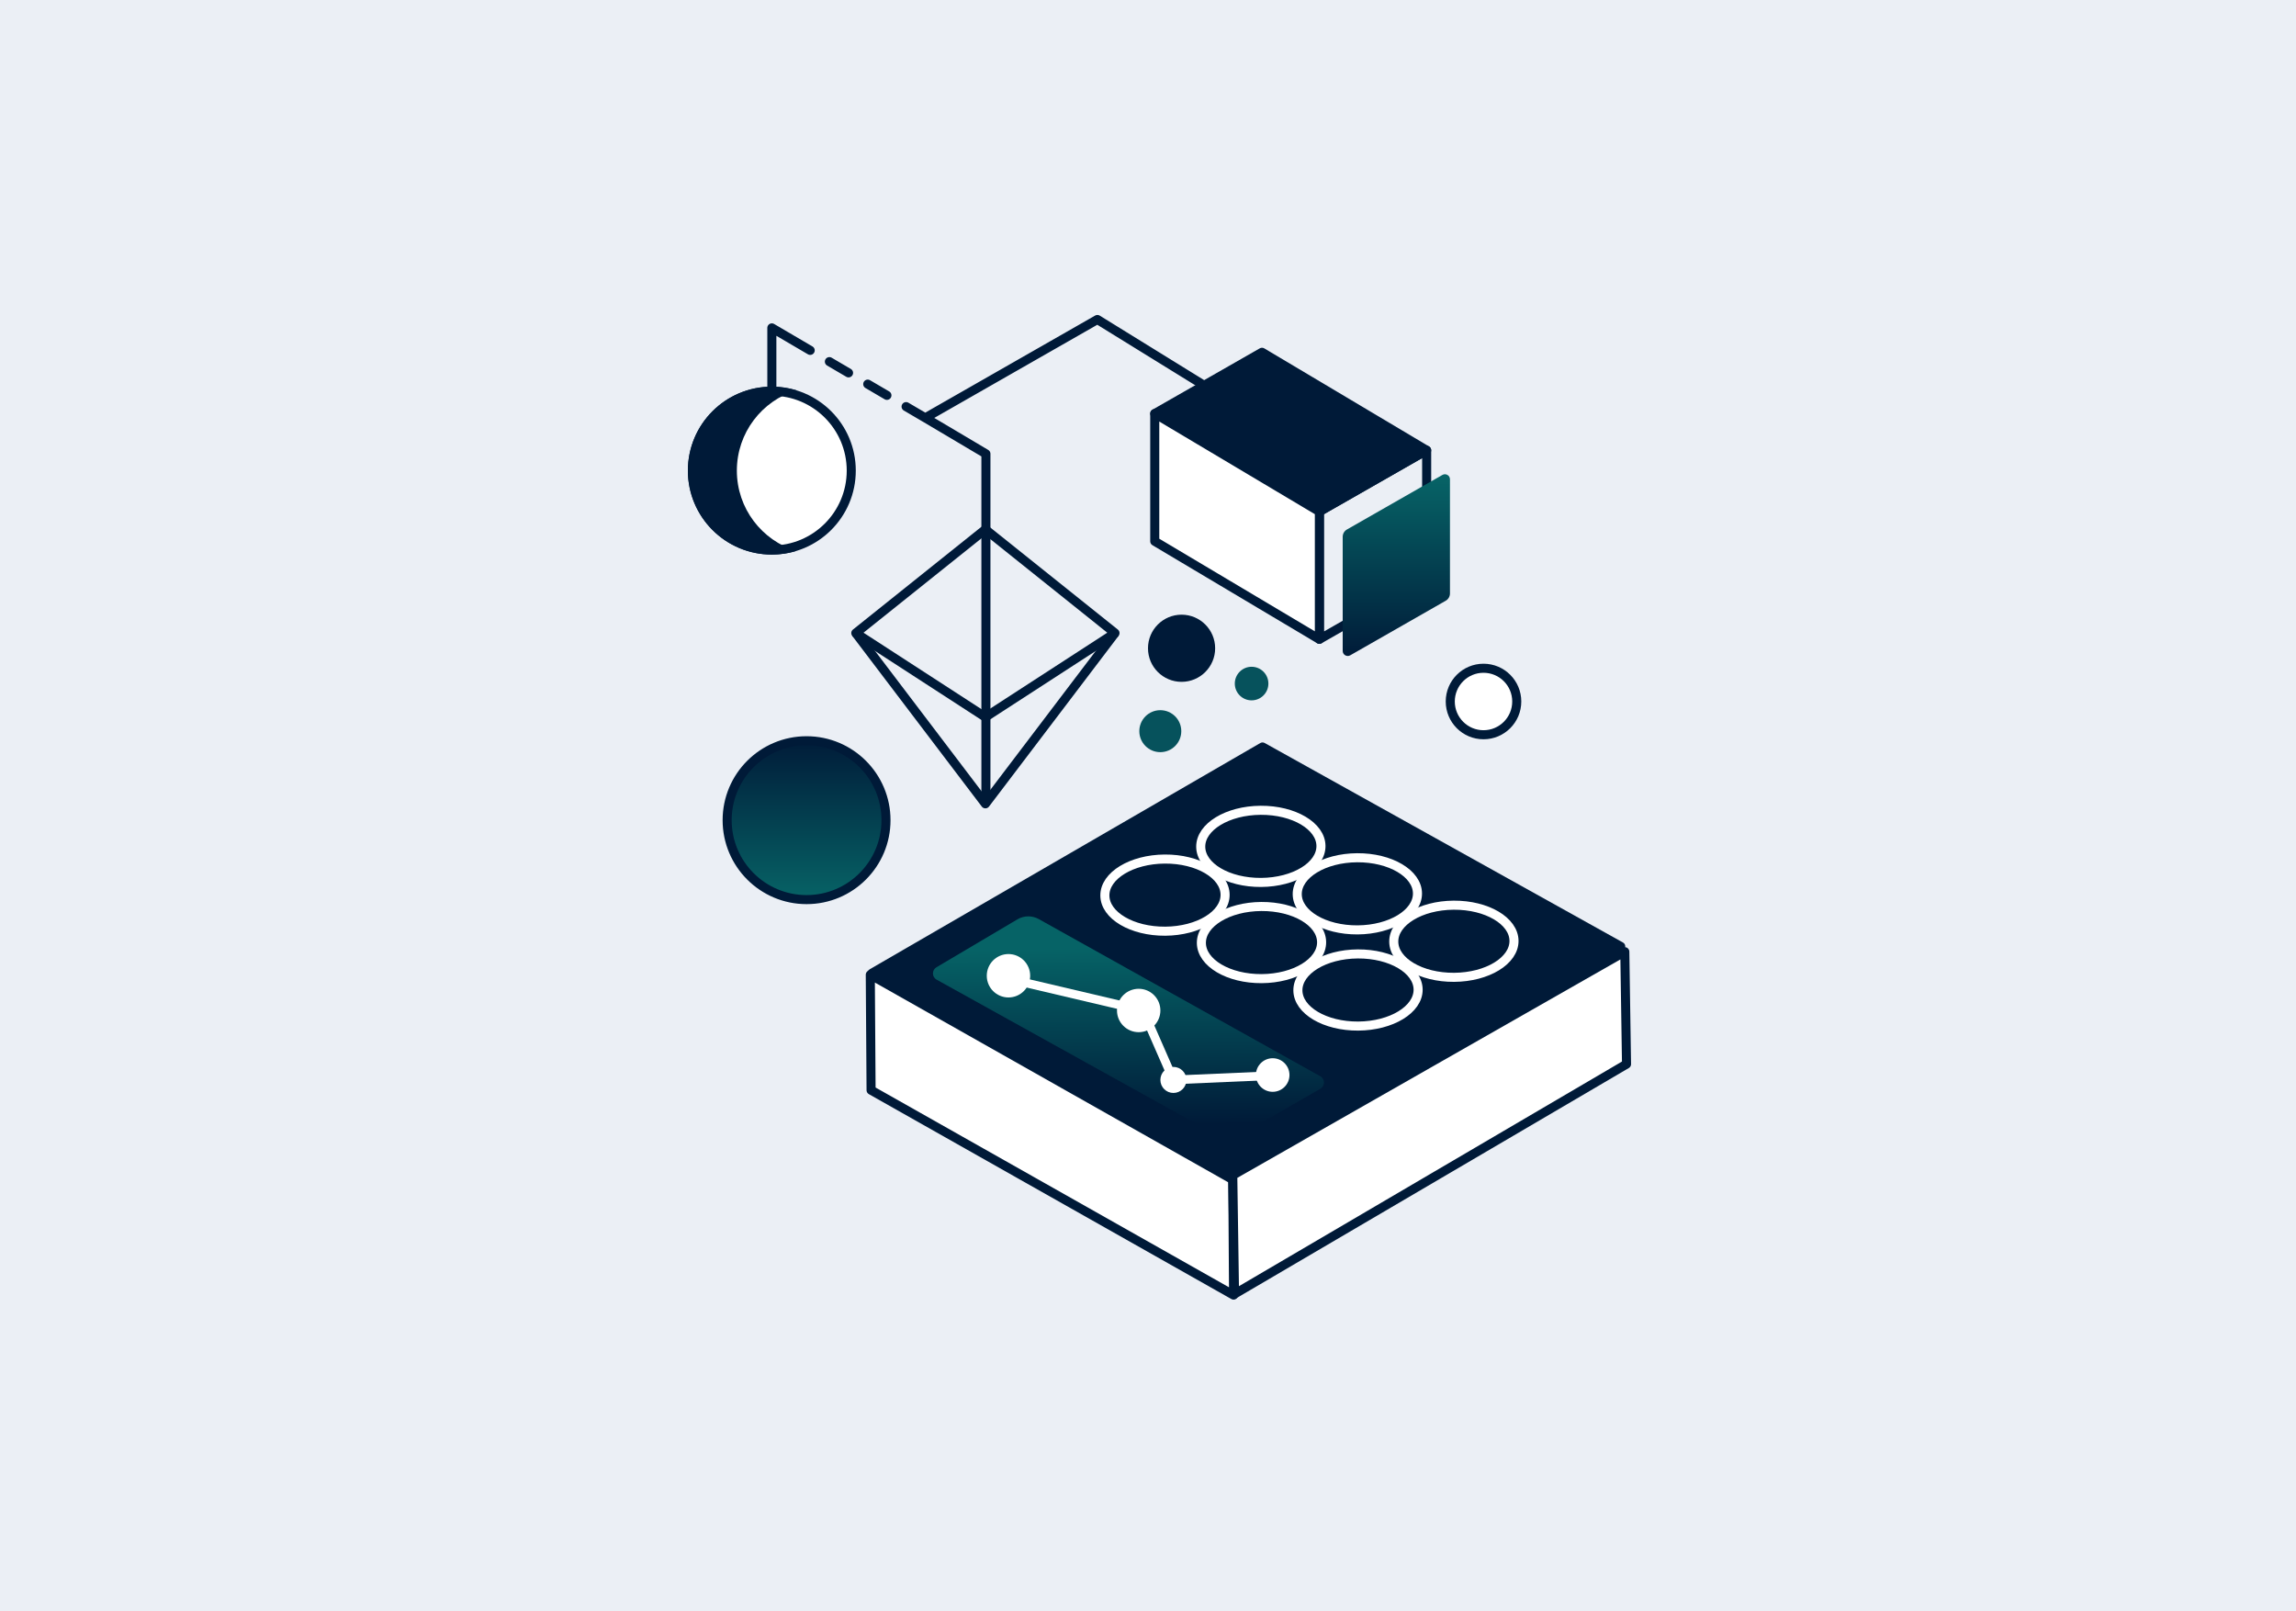 <svg width="456" height="320" viewBox="0 0 456 320" fill="none" xmlns="http://www.w3.org/2000/svg">
<rect x="0" y="0" width="456" height="320" fill="#808080" stroke="none"/>
<g clip-path="url(#clip0_1586_56044)">
<rect width="456" height="320" fill="#EBEFF5"/>
<g clip-path="url(#clip1_1586_56044)">
<path d="M245.419 253.356L321.445 209.139" stroke="white" stroke-width="1.8" stroke-linejoin="round"/>
<path d="M244.128 233.618L172.755 194.015C172.156 193.683 172.148 192.825 172.741 192.482L250.304 147.56C250.572 147.404 250.903 147.401 251.174 147.552L322.336 187.175C322.934 187.508 322.941 188.365 322.35 188.708L244.999 233.61C244.73 233.766 244.4 233.769 244.128 233.618Z" fill="#001A38"/>
<path d="M246.089 225.518L262.244 216.208C263.199 215.658 263.189 214.277 262.228 213.741L206.306 182.521C204.984 181.782 203.368 181.802 202.064 182.574L185.986 192.091C185.043 192.649 185.062 194.02 186.02 194.552L241.9 225.553C243.206 226.277 244.796 226.264 246.089 225.518Z" fill="url(#paint0_linear_1586_56044)"/>
<path d="M172.846 193.576L173.002 216.5L244.997 257.192L244.841 234.27L172.846 193.576Z" fill="white" stroke="#001A38" stroke-width="1.8" stroke-linejoin="round"/>
<path d="M244.834 233.39L245.184 256.983L323.038 211.324L322.697 188.996L244.834 233.39Z" fill="white" stroke="#001A38" stroke-width="1.8" stroke-linejoin="round"/>
<ellipse cx="288.75" cy="186.924" rx="11.94" ry="7.164" transform="rotate(179.61 288.75 186.924)" stroke="white" stroke-width="1.8"/>
<ellipse cx="269.709" cy="196.605" rx="11.94" ry="7.164" transform="rotate(179.61 269.709 196.605)" stroke="white" stroke-width="1.8"/>
<ellipse cx="250.541" cy="187.184" rx="11.94" ry="7.164" transform="rotate(179.61 250.541 187.184)" stroke="white" stroke-width="1.8"/>
<ellipse cx="269.58" cy="177.504" rx="11.94" ry="7.164" transform="rotate(179.61 269.58 177.504)" stroke="white" stroke-width="1.8"/>
<ellipse cx="250.412" cy="168.08" rx="11.94" ry="7.164" transform="rotate(179.61 250.412 168.08)" stroke="white" stroke-width="1.8"/>
<ellipse cx="231.373" cy="177.763" rx="11.94" ry="7.164" transform="rotate(179.61 231.373 177.763)" stroke="white" stroke-width="1.8"/>
<path d="M252.876 213.602L233.048 214.464L227.013 200.671L197.703 193.775" stroke="white" stroke-width="1.724"/>
<path d="M245.618 80.539L217.947 63.448L183.764 82.981M183.764 82.981L195.809 90.125V159.318M183.764 82.981L179.955 80.748M153.293 78.454V65.115L159.006 68.465L160.911 69.582M168.529 74.048L166.624 72.932L164.72 71.815M176.147 78.515L174.242 77.398L172.338 76.281" stroke="#001A38" stroke-width="1.8" stroke-linecap="round" stroke-linejoin="round"/>
<path d="M262.038 101.596L229.34 82.134L250.643 69.961L283.341 89.423L262.038 101.596Z" fill="#001A38" stroke="#001A38" stroke-width="1.8" stroke-linejoin="round"/>
<path d="M283.343 114.786L262.039 126.959V101.598L283.343 89.424V114.786Z" stroke="#001A38" stroke-width="1.8" stroke-linejoin="round"/>
<path d="M287.131 119.301L268.165 130.139C267.498 130.52 266.668 130.038 266.668 129.27V106.6C266.668 106.002 266.989 105.449 267.508 105.153L286.475 94.314C287.142 93.933 287.972 94.415 287.972 95.183V117.853C287.972 118.451 287.651 119.004 287.131 119.301Z" fill="url(#paint1_linear_1586_56044)"/>
<path d="M262.037 101.599V126.96L229.34 107.496V82.133L262.037 101.599Z" fill="white" stroke="#001A38" stroke-width="1.8" stroke-linejoin="round"/>
<path d="M221.447 125.724L195.706 105.131L169.965 125.724L195.706 142.414L221.447 125.724Z" stroke="#001A38" stroke-width="1.8" stroke-linejoin="round"/>
<path d="M221.447 125.724L195.706 159.631L169.965 125.724" stroke="#001A38" stroke-width="1.8" stroke-linejoin="round"/>
<circle cx="153.292" cy="93.46" r="15.773" fill="white" stroke="#001A38" stroke-width="1.8"/>
<circle cx="160.189" cy="162.88" r="15.773" fill="url(#paint2_linear_1586_56044)" stroke="#001A38" stroke-width="1.8"/>
<circle cx="234.667" cy="128.739" r="6.669" fill="#001A38"/>
<circle cx="248.575" cy="135.749" r="3.335" fill="#06525C"/>
<circle cx="252.762" cy="213.489" r="3.335" fill="white"/>
<circle cx="233.047" cy="214.465" r="2.586" fill="white"/>
<circle cx="226.15" cy="200.672" r="4.31" fill="white"/>
<circle cx="200.289" cy="193.775" r="4.31" fill="white"/>
<circle cx="230.444" cy="145.203" r="4.168" fill="#06525C"/>
<circle cx="294.634" cy="139.311" r="6.603" fill="white" stroke="#001A38" stroke-width="1.8"/>
<path fill-rule="evenodd" clip-rule="evenodd" d="M158.155 77.507C156.616 77.039 154.984 76.787 153.292 76.787C144.084 76.787 136.619 84.252 136.619 93.46C136.619 102.668 144.084 110.133 153.292 110.133C154.984 110.133 156.616 109.881 158.155 109.413C151.319 107.332 146.344 100.977 146.344 93.46C146.344 85.943 151.318 79.588 158.155 77.507Z" fill="#001A38"/>
</g>
</g>
<defs>
<linearGradient id="paint0_linear_1586_56044" x1="217.939" y1="188.239" x2="218.178" y2="223.397" gradientUnits="userSpaceOnUse">
<stop stop-color="#066366"/>
<stop offset="1" stop-color="#001A38"/>
</linearGradient>
<linearGradient id="paint1_linear_1586_56044" x1="277.32" y1="93.459" x2="277.32" y2="130.994" gradientUnits="userSpaceOnUse">
<stop stop-color="#076668"/>
<stop offset="1" stop-color="#001A38"/>
</linearGradient>
<linearGradient id="paint2_linear_1586_56044" x1="160.189" y1="146.207" x2="160.189" y2="179.553" gradientUnits="userSpaceOnUse">
<stop stop-color="#001A38"/>
<stop offset="1" stop-color="#076567"/>
</linearGradient>
<clipPath id="clip0_1586_56044">
<rect width="456" height="320" fill="white"/>
</clipPath>
<clipPath id="clip1_1586_56044">
<rect width="200" height="200" fill="white" transform="translate(128 60)"/>
</clipPath>
</defs>
</svg>
